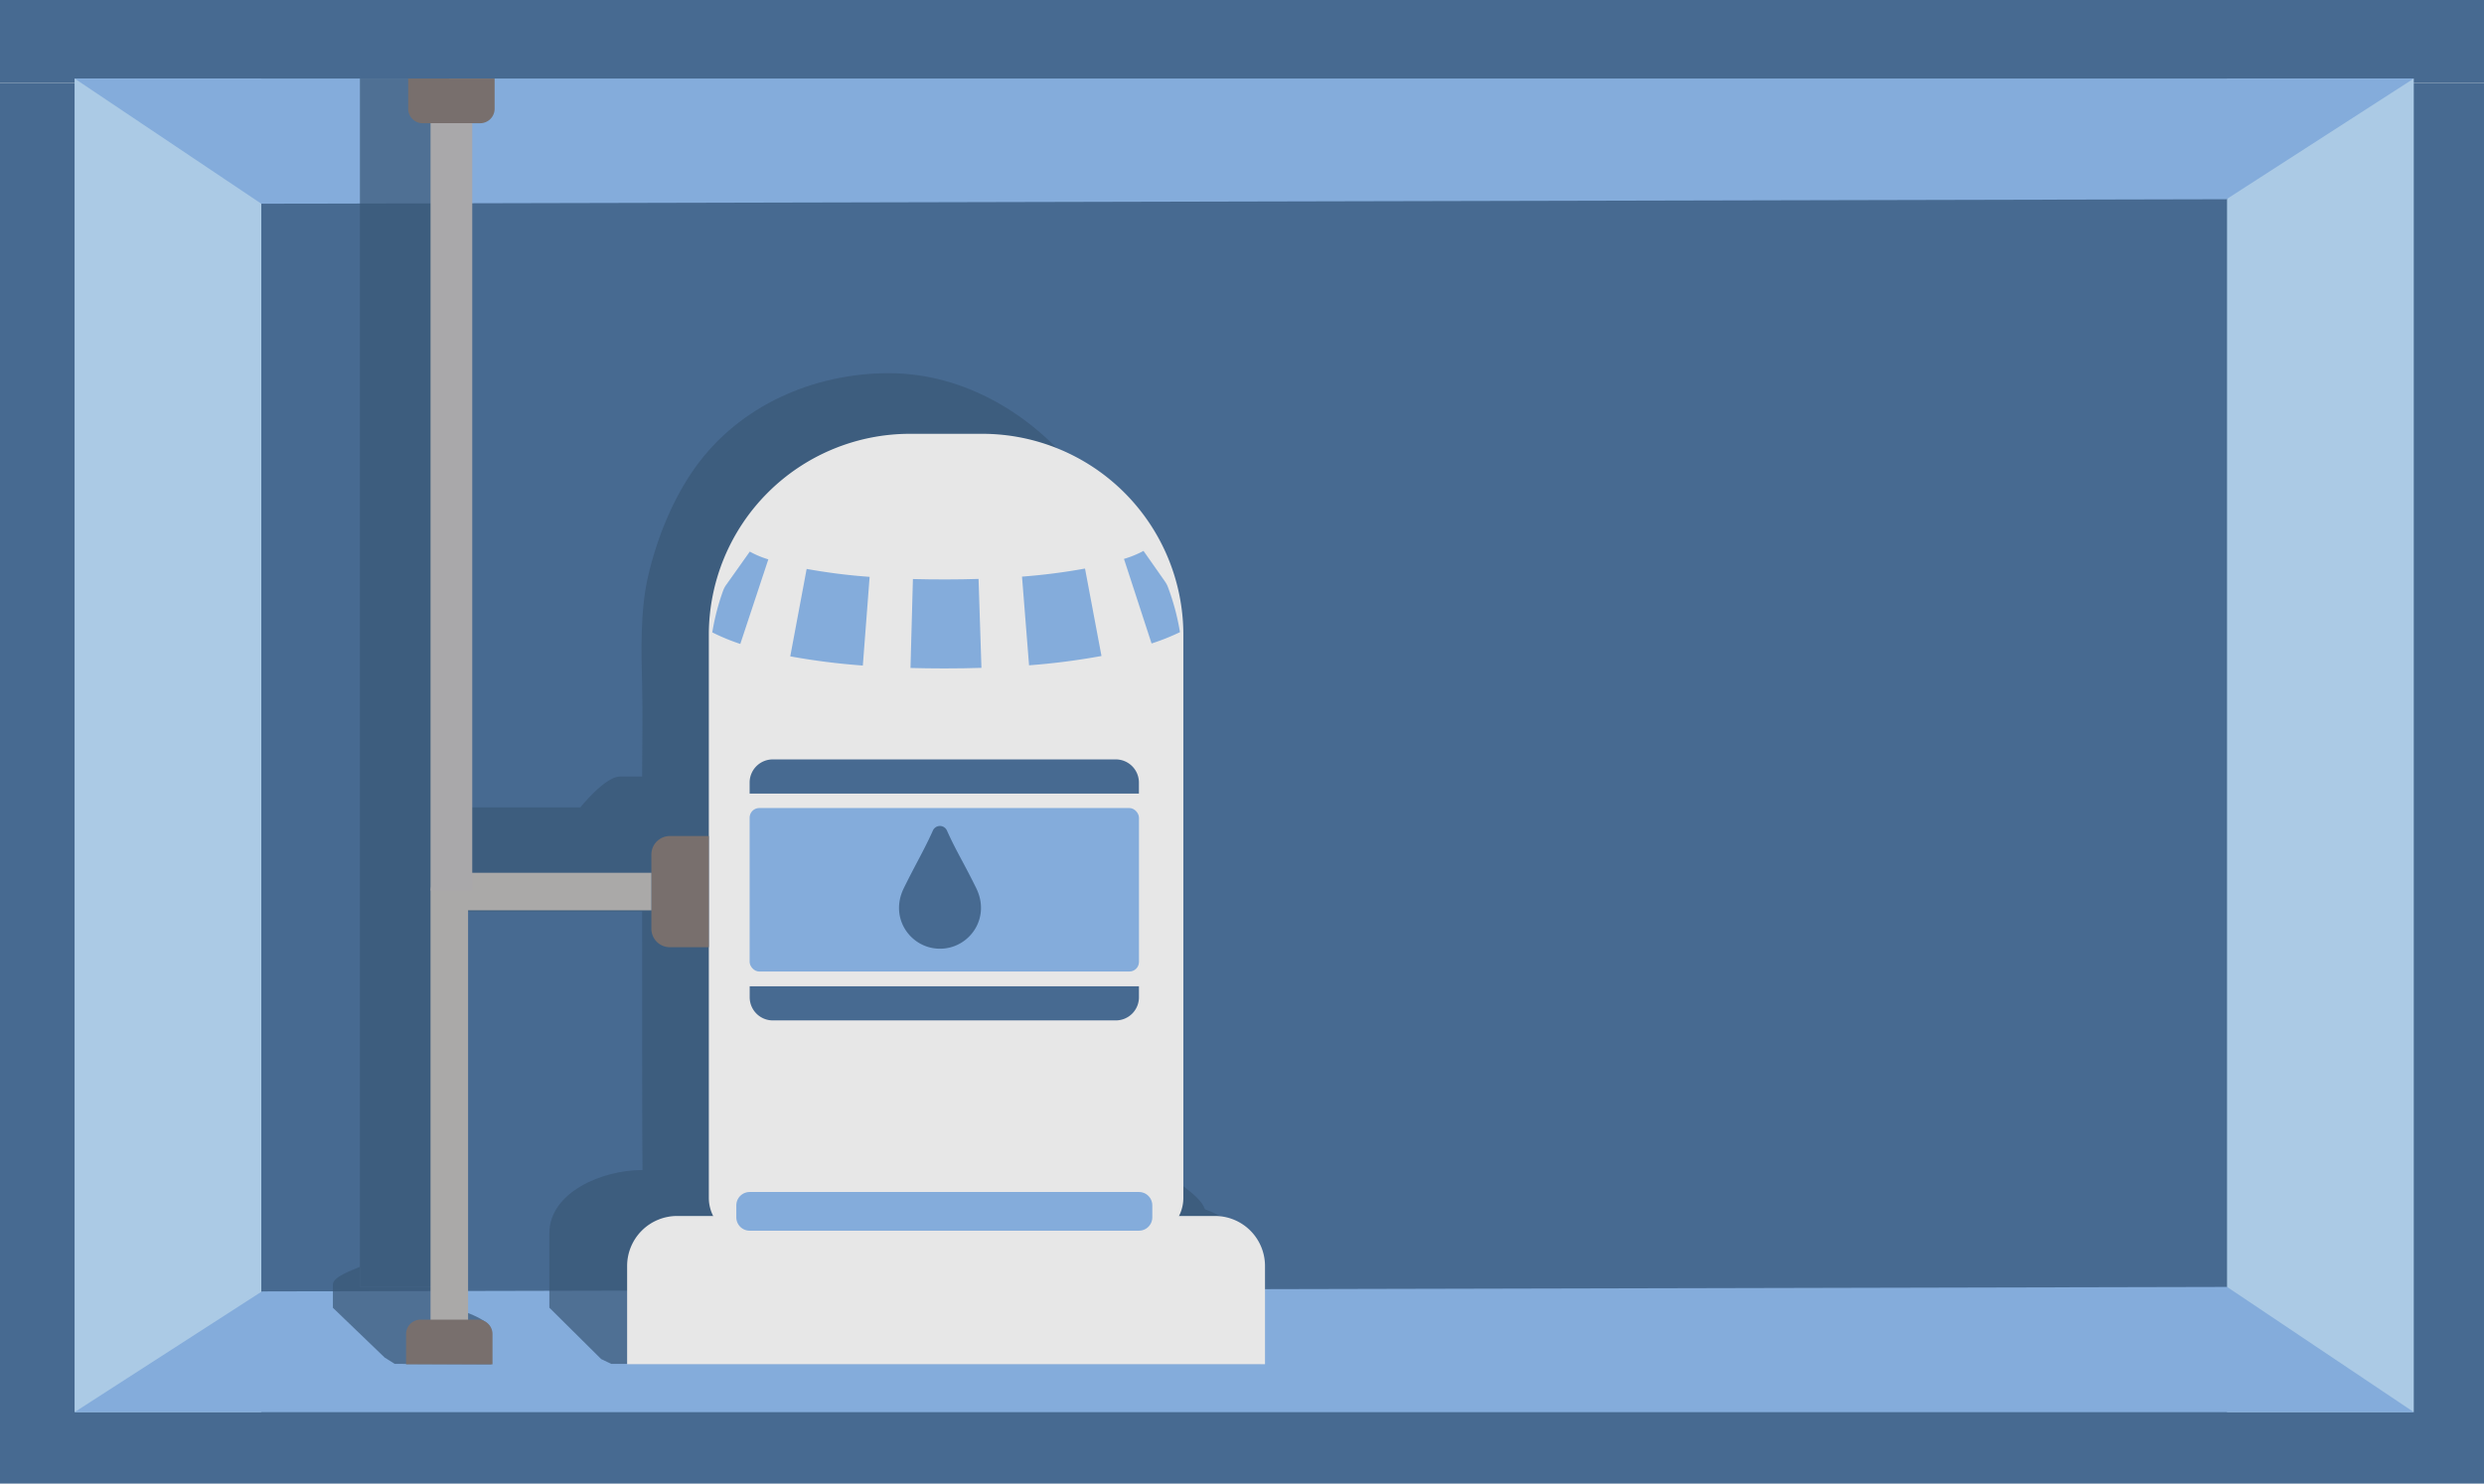 <svg xmlns="http://www.w3.org/2000/svg" viewBox="0 0 859.52 513.53"><defs><style>.cls-1{fill:#476a91;}.cls-2{fill:#abcae5;}.cls-3{fill:#84acdb;}.cls-4{fill:#395777;opacity:0.7;}.cls-5{fill:#e7e7e7;}.cls-6{fill:#786f6d;}.cls-7{fill:#aaa9a8;}.cls-8{fill:none;stroke:#84acdb;stroke-linejoin:round;stroke-width:9.22px;}.cls-9{fill:#2bace2;}.cls-10{fill:#a9a8aa;}</style></defs><title>room</title><g id="room"><g id="background"><rect class="cls-1" y="28.72" width="859.52" height="484.8"/><rect class="cls-1" x="25.81" y="29.04" width="809.42" height="459.73"/><rect class="cls-1" width="859.52" height="28.72"/><rect class="cls-2" x="25.81" y="27.18" width="64.61" height="461.59"/><rect class="cls-2" x="770.61" y="27.18" width="64.61" height="461.59"/><polygon class="cls-3" points="90.42 70.51 770.4 68.96 835.23 27.18 25.81 27.18 90.42 70.51"/><polygon class="cls-3" points="770.62 445.44 90.64 446.99 25.81 488.77 835.23 488.77 770.62 445.44"/></g><g id="softener-pipes"><path class="cls-4" d="M801.79,621.35v29.44H577.1l-3.48-1.67L555.7,631.34V605.59c0-14.12,18.11-21.9,32.23-21.9-.13,0-.13-82.79-.13-82.79v-6.71H523.6V631.33c0,.9,11.51,3.5,12,7.85v11.76l-33.41-.15-3.48-2.19L480.8,631.37v-8.09c0-2.61,6.47-4.82,9.35-6.09v7h30.92v-166H566.4s8.54-10.7,13.78-10.7h7.62c0-10.69.26-21.43,0-31.46-.3-12.18-.7-25.94,2.07-37.89,3-13,8.52-26.75,16.33-37.66,15.37-21.46,41-32.59,67-32.59,26.46,0,50.31,14.83,65.3,34.27,14.36,10.76,20.44,26.77,31.14,44.54,0,2.78,1.3,7.3,1.77,7.3h-1.71c.73,10.7-.06,8.57-.06,13.17V583.74c0,3.06,10.93,7.82,12.91,13.54C792.62,600.74,801.79,610.15,801.79,621.35Z" transform="translate(-365.61 -178.72)"/><rect class="cls-4" x="124.54" y="27.18" width="30.92" height="418.25"/><path class="cls-5" d="M761.11,607.29H624.88a14,14,0,0,1-14-14V398.47a69.6,69.6,0,0,1,69.6-69.6h25a69.6,69.6,0,0,1,69.6,69.6V593.3A14,14,0,0,1,761.11,607.29Z" transform="translate(-365.61 -178.72)"/><path class="cls-5" d="M234.36,420.88H420.41a17.31,17.31,0,0,1,17.31,17.31v34a0,0,0,0,1,0,0H217a0,0,0,0,1,0,0v-34A17.31,17.31,0,0,1,234.36,420.88Z"/><path class="cls-6" d="M231.8,289.37h13.47a0,0,0,0,1,0,0v38.49a0,0,0,0,1,0,0H231.8a6.41,6.41,0,0,1-6.41-6.41V295.78A6.41,6.41,0,0,1,231.8,289.37Z"/><path class="cls-7" d="M527.58,646.1h-13V487.33a6.52,6.52,0,0,1,6.52-6.52H591v13H527.58Z" transform="translate(-365.61 -178.72)"/><rect class="cls-8" x="259.39" y="417.19" width="134.72" height="4.17"/><rect class="cls-3" x="259.39" y="279.68" width="134.72" height="56.59" rx="3.33" ry="3.33"/><path class="cls-1" d="M267.41,262.85H386.09a8,8,0,0,1,8,8v3.82a0,0,0,0,1,0,0H259.39a0,0,0,0,1,0,0v-3.82a8,8,0,0,1,8-8Z"/><path class="cls-1" d="M633,520H751.69a8,8,0,0,1,8,8v3.82a0,0,0,0,1,0,0H625a0,0,0,0,1,0,0v-3.82a8,8,0,0,1,8-8Z" transform="translate(1019.1 873.19) rotate(180)"/><path class="cls-9" d="M827.63,456.58" transform="translate(-365.61 -178.72)"/><path class="cls-6" d="M519.06,198.67h10.47a0,0,0,0,1,0,0v29.91a0,0,0,0,1,0,0H519.06a5,5,0,0,1-5-5V203.65A5,5,0,0,1,519.06,198.67Z" transform="translate(-57.43 556.71) rotate(-90)"/><path class="cls-6" d="M518.32,628.26h10.47a0,0,0,0,1,0,0v29.91a0,0,0,0,1,0,0H518.32a5,5,0,0,1-5-5V633.25A5,5,0,0,1,518.32,628.26Z" transform="translate(798.68 -56.56) rotate(90)"/><rect class="cls-10" x="388.98" y="346.95" width="265.63" height="14.43" transform="translate(510.36 -346.35) rotate(90)"/><path class="cls-3" d="M631.47,372.33a32,32,0,0,1-6.41-2.69l-8.17,11.51a8.66,8.66,0,0,0-1.09,2.08,81.48,81.48,0,0,0-3.73,14.37,71.07,71.07,0,0,0,9.7,4Z" transform="translate(-365.61 -178.72)"/><path class="cls-3" d="M639.06,405.9a234.26,234.26,0,0,0,25.11,3.18l2.35-30.7a204.27,204.27,0,0,1-21.79-2.74Z" transform="translate(-365.61 -178.72)"/><path class="cls-3" d="M681.5,379.14l-.84,30.78c3.7.1,7.59.16,11.69.16q6.78,0,12.86-.2l-1-30.78C697,379.33,688.71,379.33,681.5,379.14Z" transform="translate(-365.61 -178.72)"/><path class="cls-3" d="M719.25,378.3l2.44,30.7a237.37,237.37,0,0,0,25.06-3.23l-5.7-30.26A208.81,208.81,0,0,1,719.25,378.3Z" transform="translate(-365.61 -178.72)"/><path class="cls-3" d="M754.53,372.17l9.55,29.27a74.39,74.39,0,0,0,9.83-3.92A81.67,81.67,0,0,0,769.77,382a8.73,8.73,0,0,0-1-1.93l-7.48-10.67A35.63,35.63,0,0,1,754.53,372.17Z" transform="translate(-365.61 -178.72)"/></g></g><g id="droplet"><path class="cls-1" d="M703.41,486.14c-4.22-8.61-7-12.92-10.13-19.94a2.66,2.66,0,0,0-4.87,0c-3.14,7-5.84,11.34-10.07,19.95-5.13,10.45,2.47,20.94,12.53,20.94S708.54,496.59,703.41,486.14Z" transform="translate(-365.61 -178.72)"><animate attributeType="CSS" attributeName="opacity" id="out" from="1" to="0" dur="1.5s" begin="0s; in.end"/><animate attributeType="CSS" attributeName="opacity" id="in" from="0" to="1" dur="1.5s" begin="out.end"/></path></g></svg>